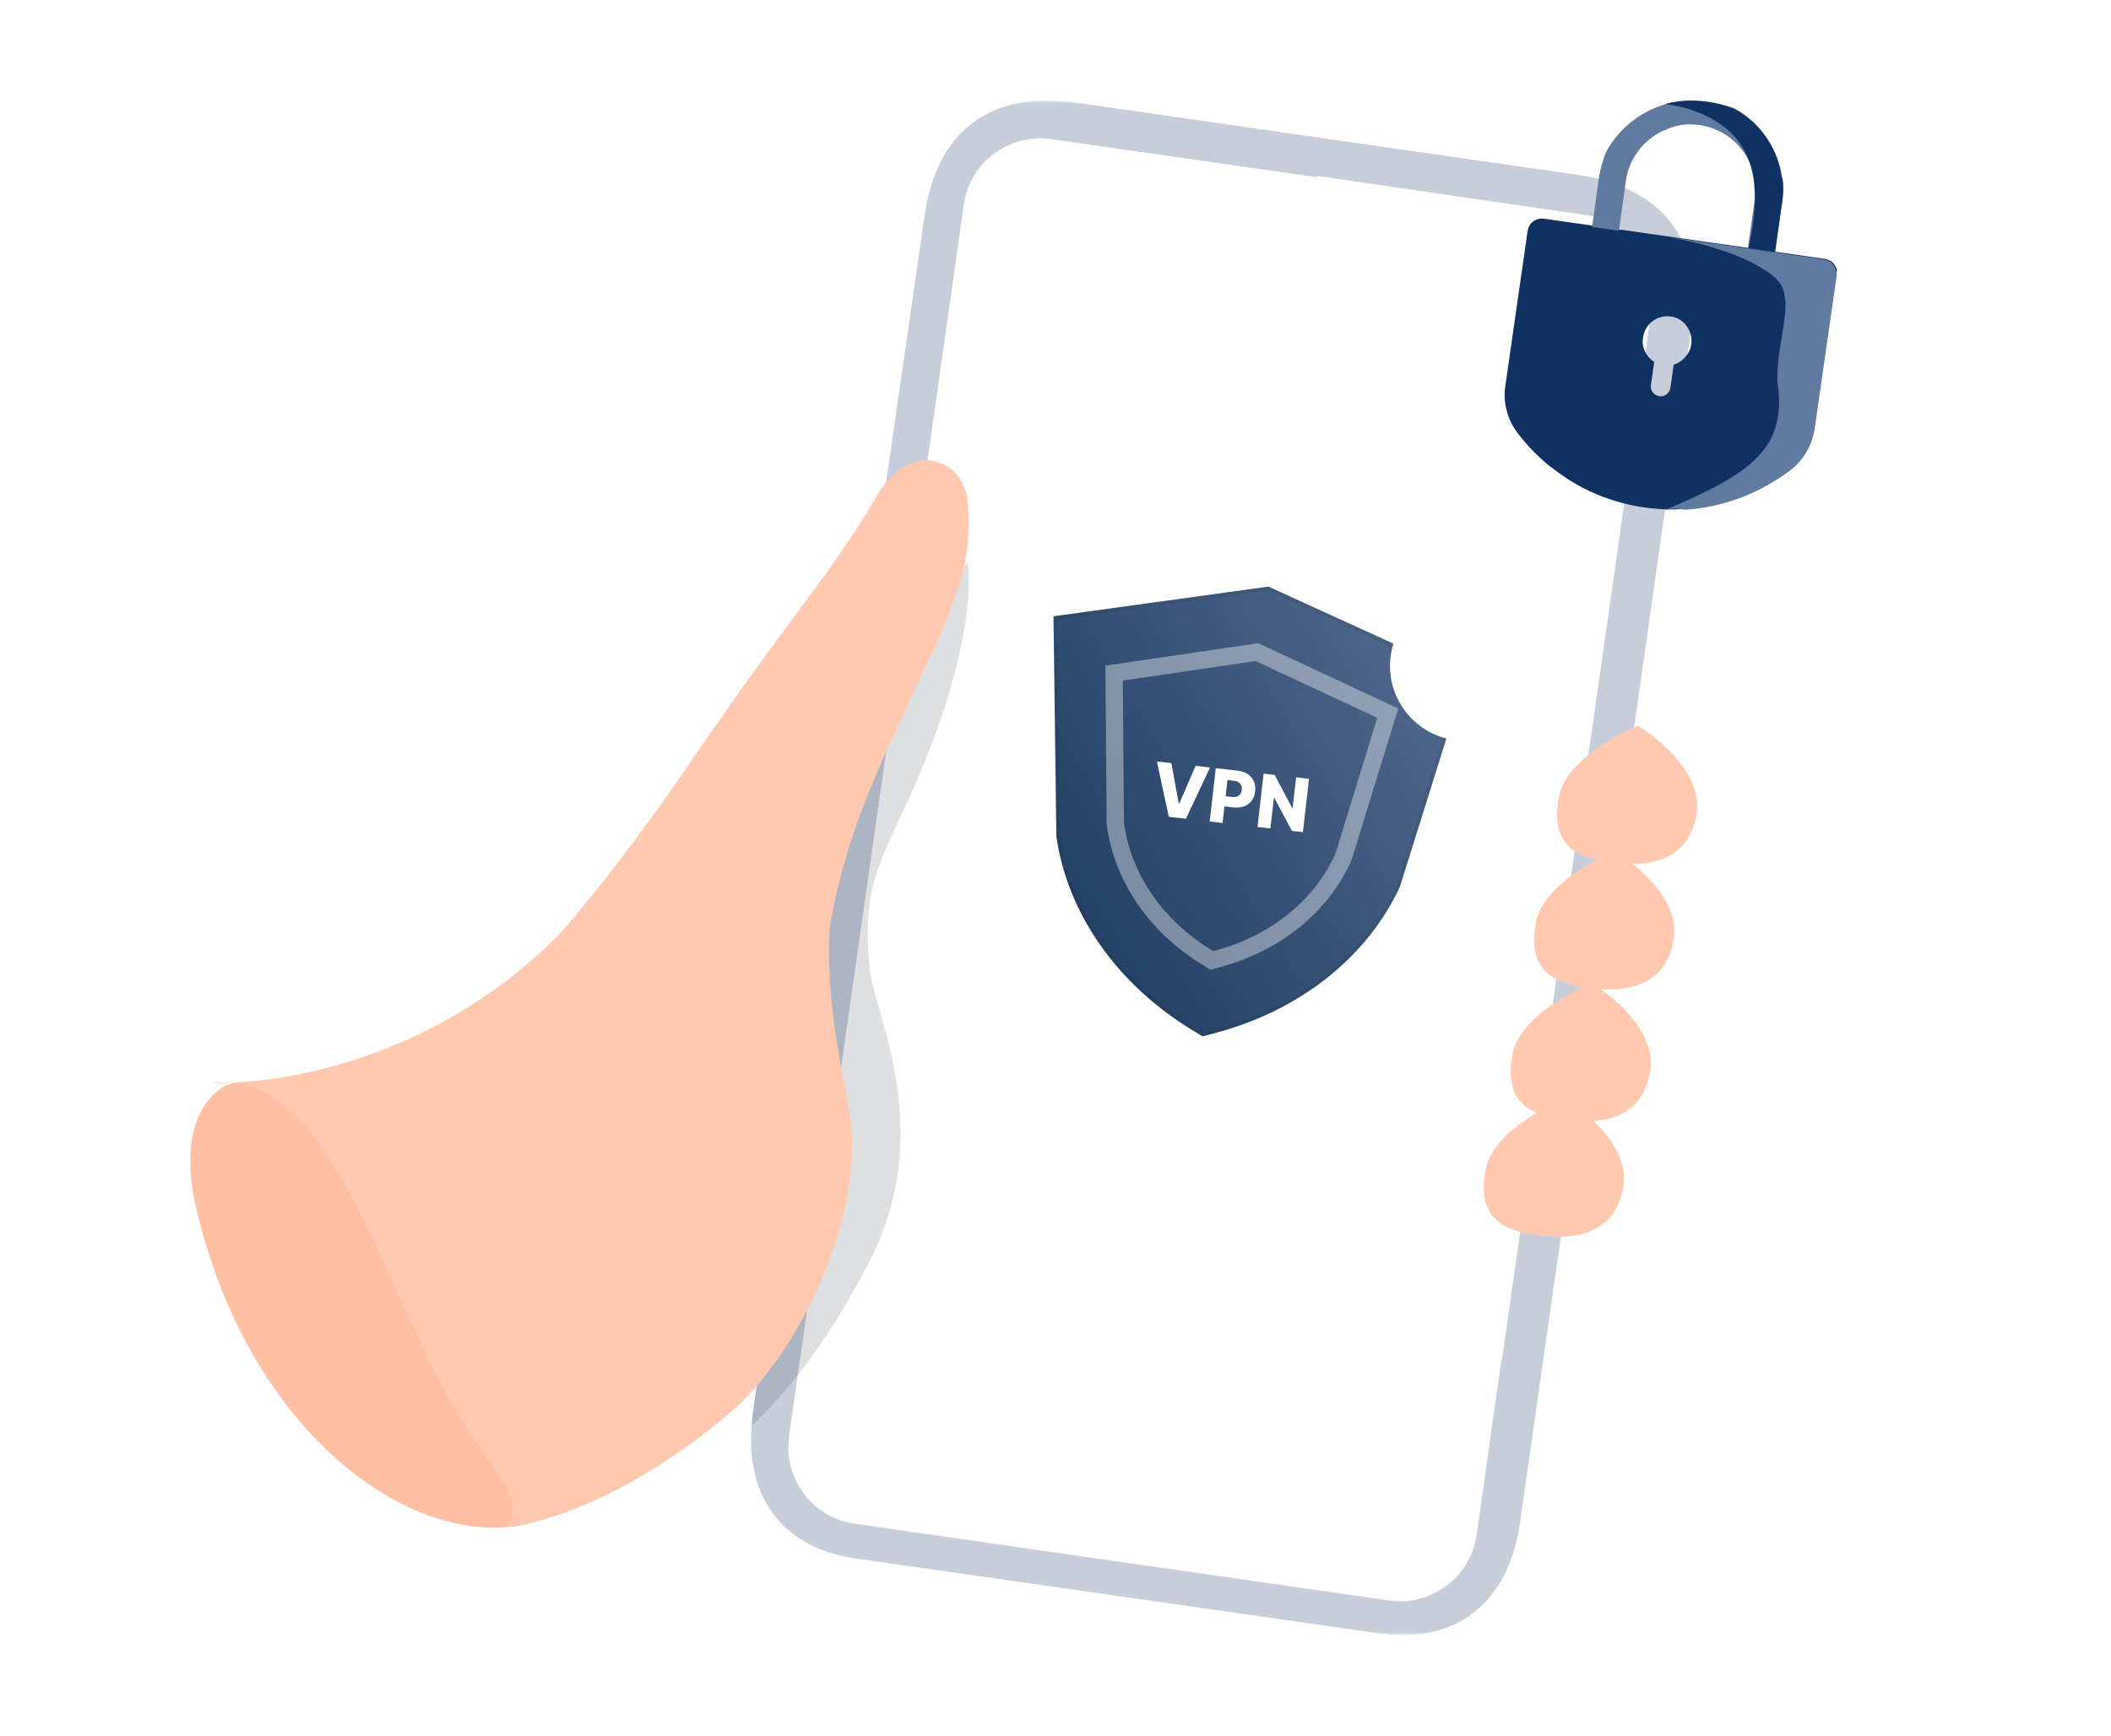 <svg width="315" height="259" viewBox="0 0 315 259" fill="none" xmlns="http://www.w3.org/2000/svg">
<g clip-path="url(#clip0_166_2311)">
<mask id="mask0_166_2311" style="mask-type:luminance" maskUnits="userSpaceOnUse" x="26" y="15" width="230" height="229">
<path d="M255.001 15H26.001V244H255.001V15Z" fill="white"/>
</mask>
<g mask="url(#mask0_166_2311)">
<path fill-rule="evenodd" clip-rule="evenodd" d="M33.442 162.128C33.442 162.128 26.015 165.607 29.163 179.775C36.772 213.444 61.14 231.294 78.456 227.447C95.072 223.773 42.949 164.149 41.462 162.663C35.58 160.524 33.442 162.128 33.442 162.128Z" fill="#FFBFA3"/>
<path fill-rule="evenodd" clip-rule="evenodd" d="M252.431 48.658L250.419 62.301L244.298 105.328L230.918 198.467L226.807 227.24C225.058 239.571 216.925 245.255 205.993 243.768L127.721 232.574C117.226 231.087 111.279 223.916 112.154 212.81C112.242 212.198 112.242 211.498 112.329 210.886L116.877 179.139L120.899 150.979L126.584 111.275L126.934 108.826L131.656 75.856L135.242 51.107L137.953 32.217C139.702 19.798 147.573 13.414 160.691 15.338L206.868 21.984L235.465 26.095C240.013 26.794 243.686 28.281 246.484 30.38C251.557 34.315 253.568 40.612 252.431 48.658Z" fill="#C7CEDA"/>
<path d="M246.572 45.16L243.86 64.05L237.652 107.689L224.009 203.101L220.335 229.075C219.461 235.373 213.602 239.746 207.304 238.871L127.546 227.415C121.249 226.54 116.876 220.68 117.751 214.384L121.861 185.611L126.934 150.017L132.618 110.138L137.691 74.457L141.189 49.795L143.9 30.642C144.774 24.346 150.634 19.973 156.931 20.847L196.548 26.532L236.69 32.304C237.214 32.391 237.739 32.479 238.264 32.654C243.86 34.053 247.446 39.388 246.572 45.16Z" fill="#E8EBF0"/>
<path d="M246.571 45.159L243.86 64.049L237.651 107.689L224.008 203.101C210.365 211.498 195.673 218.406 180.281 223.567C176.87 224.704 173.634 225.664 170.048 226.626C169.699 226.714 166.988 227.501 166.638 227.588L165.238 228.026L164.102 227.064C156.056 220.768 148.447 214.12 141.101 207.037C139.877 205.813 138.652 204.588 137.515 203.364C136.466 202.314 135.416 201.177 134.367 200.129C129.994 195.406 125.796 190.595 121.773 185.524L126.846 149.93L132.53 110.05L137.603 74.369L141.101 49.707L143.812 30.555C144.687 24.258 150.546 19.885 156.843 20.76L196.46 26.444L236.602 32.216C237.127 32.303 237.651 32.391 238.176 32.566C243.86 34.053 247.446 39.387 246.571 45.159Z" fill="white"/>
<path d="M236.864 32.129C237.389 32.216 237.913 32.304 238.438 32.478C238.263 32.566 238.088 32.566 238.001 32.654C237.476 32.828 236.864 33.003 236.252 33.178C235.902 33.266 235.552 33.353 235.202 33.528C234.852 33.615 234.502 33.79 234.152 33.878C233.453 34.14 232.666 34.315 231.966 34.578C231.616 34.665 231.266 34.84 230.829 34.927C230.217 35.102 229.692 35.365 229.079 35.539C228.73 35.627 228.467 35.802 228.117 35.889C227.593 36.064 227.155 36.239 226.632 36.502C225.757 36.851 224.883 37.201 224.008 37.551C223.046 37.988 222.084 38.425 221.034 38.863C220.597 39.038 220.247 39.213 219.81 39.475C219.285 39.737 218.76 39.912 218.235 40.175C217.711 40.437 217.186 40.699 216.574 40.962C216.311 41.049 215.961 41.224 215.699 41.399C215.174 41.661 214.562 41.924 213.95 42.186C213.339 42.448 212.727 42.711 212.114 43.061C211.677 43.236 211.327 43.498 210.89 43.673C210.365 43.935 209.753 44.197 209.228 44.46L208.266 44.897C207.916 45.072 207.566 45.247 207.216 45.422C206.517 45.772 205.817 46.121 205.117 46.384C204.068 46.909 203.018 47.433 201.881 47.87C200.831 48.395 199.696 48.92 198.559 49.445C198.209 49.62 197.772 49.795 197.422 49.969C196.635 50.319 195.847 50.669 195.06 51.019C186.753 54.867 177.569 59.065 167.774 63.088C166.812 63.437 165.938 63.875 164.976 64.225C160.253 66.148 155.531 68.073 150.633 69.909C145.998 71.658 141.713 73.057 137.777 74.194L141.276 49.532C145.561 48.395 150.196 46.909 155.181 44.984C170.048 39.388 184.303 31.954 196.635 26.269L236.864 32.129Z" fill="white"/>
<path d="M243.947 63.962L237.738 107.602L224.095 203.014C210.452 211.411 195.76 218.319 180.367 223.479C176.957 224.616 173.721 225.577 170.135 226.539C169.786 226.626 167.074 227.413 166.725 227.501L165.325 227.938L164.188 226.976C156.143 220.68 148.534 214.033 141.188 206.95C139.963 205.725 138.739 204.501 137.602 203.276C136.553 202.227 135.503 201.09 134.454 200.042C130.081 195.319 125.883 190.508 121.86 185.437L126.933 149.842L132.617 109.963C133.23 109.788 133.842 109.613 134.541 109.438C134.716 109.438 134.891 109.351 135.066 109.263C136.29 108.914 137.427 108.651 138.739 108.214C139.351 108.039 139.963 107.864 140.488 107.689C140.751 107.602 141.1 107.514 141.363 107.427C141.888 107.252 142.5 107.077 143.024 106.902C143.811 106.64 144.511 106.377 145.298 106.115C145.91 105.94 146.523 105.678 147.135 105.503C148.097 105.153 149.059 104.803 150.021 104.453C181.155 92.734 209.928 78.392 223.396 72.008C227.068 70.259 230.566 68.772 233.89 67.46C235.552 66.761 237.214 66.236 238.786 65.624C240.536 65.011 242.198 64.487 243.947 63.962Z" fill="white"/>
<path d="M237.652 107.602L224.009 203.014L220.335 228.988C219.461 235.285 213.6 239.658 207.305 238.784L127.546 227.326C121.249 226.453 116.876 220.593 117.751 214.297L121.861 185.524L126.934 149.93C179.931 139.435 210.278 117.921 237.652 107.602Z" fill="white"/>
<path d="M246.572 45.159L243.861 64.049C242.199 64.574 240.451 65.099 238.702 65.711C237.127 66.236 235.465 66.848 233.804 67.548C230.48 68.86 226.983 70.346 223.309 72.095C209.841 78.567 180.981 92.822 149.935 104.541C148.973 104.891 148.011 105.241 147.049 105.59C146.436 105.853 145.824 106.028 145.212 106.203C144.425 106.465 143.638 106.727 142.938 106.99C142.414 107.164 141.801 107.339 141.277 107.514C140.927 107.602 140.664 107.689 140.402 107.777C139.79 107.952 139.178 108.126 138.653 108.301C137.429 108.651 136.204 109.001 134.98 109.351C134.805 109.438 134.63 109.438 134.455 109.526C133.756 109.701 133.143 109.876 132.531 110.051L137.604 74.369C141.539 73.232 145.824 71.833 150.459 70.084C155.357 68.247 160.079 66.323 164.802 64.399C165.764 64.049 166.639 63.612 167.601 63.263C177.395 59.152 186.579 55.042 194.886 51.194C195.674 50.844 196.461 50.494 197.248 50.144C197.598 49.969 198.035 49.795 198.385 49.62C199.522 49.095 200.659 48.57 201.707 48.045C202.844 47.521 203.894 46.996 204.943 46.559C205.643 46.209 206.343 45.859 207.042 45.597C207.392 45.422 207.742 45.247 208.092 45.072L209.054 44.635C209.666 44.372 210.191 44.11 210.716 43.848C211.153 43.673 211.503 43.498 211.94 43.236C212.553 42.973 213.165 42.711 213.777 42.361C214.39 42.099 214.913 41.836 215.525 41.574C215.787 41.486 216.137 41.311 216.4 41.137C216.924 40.874 217.537 40.612 218.061 40.349C218.586 40.087 219.111 39.825 219.636 39.65C220.073 39.475 220.51 39.212 220.86 39.038C221.91 38.6 222.872 38.163 223.834 37.726C224.709 37.376 225.583 36.939 226.458 36.676C226.983 36.501 227.508 36.239 227.943 36.064C228.293 35.977 228.556 35.802 228.906 35.714C229.518 35.539 230.043 35.277 230.655 35.102C231.005 34.927 231.355 34.84 231.792 34.752C232.492 34.49 233.279 34.228 233.979 34.053C234.328 33.965 234.678 33.79 235.028 33.703C235.378 33.616 235.728 33.528 236.078 33.353C236.69 33.178 237.302 33.003 237.827 32.828C238.002 32.741 238.177 32.741 238.264 32.653C243.861 34.053 247.447 39.388 246.572 45.159Z" fill="white"/>
<path d="M244.387 108.301C244.387 108.301 254.444 114.248 253.132 121.595C251.82 128.941 245.262 129.728 238.702 128.416C233.106 127.279 231.706 124.131 232.581 119.058C233.63 112.674 244.387 108.301 244.387 108.301Z" fill="#FFC8AF"/>
<path d="M240.976 127.017C240.976 127.017 251.033 132.964 249.721 140.31C248.409 147.656 241.851 148.443 235.291 147.131C229.695 145.994 228.295 142.846 229.17 137.774C230.307 131.302 240.976 127.017 240.976 127.017Z" fill="#FFC8AF"/>
<path d="M237.478 146.694C237.478 146.694 247.536 152.641 246.224 159.987C244.912 167.333 238.353 168.12 231.794 166.808C226.196 165.671 224.797 162.523 225.672 157.451C226.721 151.066 237.478 146.694 237.478 146.694Z" fill="#FFC8AF"/>
<path d="M233.455 163.922C233.455 163.922 243.512 169.869 242.2 177.215C240.888 184.562 234.33 185.349 227.77 184.037C222.174 182.9 220.775 179.751 221.649 174.68C222.699 168.295 233.455 163.922 233.455 163.922Z" fill="#FFC8AF"/>
<g style="mix-blend-mode:color">
<path d="M137.778 114.161C131.831 128.591 128.333 130.865 129.82 144.945C130.52 151.154 139.702 168.82 129.82 188.06C122.999 201.266 117.314 207.737 112.154 212.81C112.242 212.198 112.242 211.498 112.329 210.886L116.877 179.139L120.9 150.979L126.584 111.275L126.934 108.826C135.505 96.845 144.425 83.902 144.425 83.902C144.425 83.902 146.174 93.784 137.778 114.161Z" fill="#222E3A" fill-opacity="0.15"/>
</g>
<path d="M83.382 139.523C93.876 127.541 103.496 113.024 103.496 113.024C117.664 92.297 124.66 84.776 130.52 74.457C135.854 65.099 144.075 68.422 144.425 75.331C144.862 82.24 144.163 86.35 138.828 97.894C132.094 112.587 126.409 122.994 123.786 138.561C123.261 150.717 125.622 158.763 126.847 166.633C128.946 180.888 119.675 201.791 108.656 211.061C89.909 226.831 75.686 227.902 75.686 227.902C78.894 222.019 71.452 219.295 63.387 201.699C51.623 176.032 45.206 160.184 31.303 161.593C31.303 161.593 59.644 163.198 83.382 139.523Z" fill="#FFC8AF"/>
</g>
<g filter="url(#filter0_dd_166_2311)">
<path d="M189.27 87.537L218.72 100.976L208.894 132.306C204.024 142.862 193.907 150.854 181.194 154.187L179.439 154.647L177.89 153.703C166.667 146.864 159.267 136.305 157.629 124.796L157.202 91.965L189.27 87.537Z" fill="url(#paint0_linear_166_2311)"/>
</g>
<path d="M157.481 92.205L189.227 87.822L218.383 101.126L208.635 132.206C203.801 142.669 193.761 150.606 181.123 153.92L179.482 154.35L178.033 153.467C166.876 146.667 159.534 136.184 157.904 124.775L157.481 92.205Z" stroke="#222E3A" stroke-opacity="0.102" stroke-width="0.553"/>
<path d="M187.56 97.311L187.372 96.034L187.755 95.978L188.106 96.142L187.56 97.311ZM166.245 100.445L164.954 100.456L164.945 99.332L166.057 99.168L166.245 100.445ZM166.426 122.938L165.147 123.109L165.136 123.029L165.135 122.949L166.426 122.938ZM180.82 143.322L181.162 144.567L180.615 144.717L180.135 144.417L180.82 143.322ZM200.455 127.923L201.689 128.303L201.665 128.38L201.632 128.454L200.455 127.923ZM207.08 106.427L207.626 105.257L208.644 105.733L208.313 106.807L207.08 106.427ZM187.748 98.588L166.433 101.723L166.057 99.168L187.372 96.034L187.748 98.588ZM167.536 100.435L167.717 122.928L165.135 122.949L164.954 100.456L167.536 100.435ZM180.478 141.586L181.504 142.228L180.135 144.417L179.109 143.774L180.478 141.586ZM180.477 142.078L181.645 141.757L182.329 144.246L181.162 144.567L180.477 142.078ZM199.222 127.543L205.846 106.047L208.313 106.807L201.689 128.303L199.222 127.543ZM206.534 107.597L187.014 98.481L188.106 96.142L207.626 105.257L206.534 107.597ZM181.645 141.757C189.772 139.523 196.186 134.251 199.278 127.392L201.632 128.454C198.188 136.091 191.111 141.832 182.329 144.246L181.645 141.757ZM167.705 122.767C168.701 130.224 173.333 137.115 180.478 141.586L179.109 143.774C171.388 138.943 166.255 131.413 165.147 123.109L167.705 122.767Z" fill="white" fill-opacity="0.39"/>
</g>
<path d="M274.089 40.585C274.089 40.516 274.089 40.516 274.089 40.447C274.089 40.447 274.089 40.377 274.089 40.308V40.239V40.17C274.089 40.101 274.089 40.101 274.02 40.031C274.02 39.962 273.95 39.962 273.95 39.893C273.95 39.824 273.881 39.824 273.881 39.755C273.881 39.686 273.812 39.686 273.812 39.616C273.812 39.616 273.812 39.547 273.743 39.547C273.743 39.478 273.674 39.478 273.674 39.409C273.604 39.34 273.604 39.34 273.535 39.271C273.466 39.202 273.397 39.132 273.328 39.063L273.258 38.994C273.189 38.925 273.189 38.925 273.12 38.925C273.051 38.925 272.982 38.856 272.982 38.856C272.912 38.856 272.843 38.786 272.843 38.786C272.705 38.717 272.567 38.717 272.428 38.648L230.373 32.63C229.82 32.561 229.267 32.7 228.782 33.045C228.575 33.184 228.367 33.391 228.229 33.668C228.091 33.875 228.022 34.152 227.952 34.429L224.632 57.531C224.425 58.776 224.494 60.09 224.84 61.266C224.909 61.681 225.047 62.027 225.186 62.373C225.462 63.203 225.947 63.895 226.431 64.587C227.676 66.246 229.059 67.699 230.581 69.013C230.788 69.221 231.065 69.428 231.273 69.567C232.241 70.328 233.209 71.019 234.178 71.642C238.466 74.339 243.377 75.792 248.357 75.999H248.427C249.395 76.069 250.432 75.999 251.401 75.93C256.519 75.584 261.569 73.924 265.995 70.812L266.687 70.328C267.794 69.567 268.762 68.529 269.454 67.353C270.077 66.316 270.492 65.209 270.699 63.964C270.699 63.895 270.699 63.895 270.699 63.826L274.02 40.861C274.02 40.792 274.02 40.792 274.02 40.723C274.02 40.654 274.02 40.654 274.02 40.585V40.447C274.089 40.654 274.089 40.585 274.089 40.585ZM252.37 51.375C252.162 52.828 251.055 54.004 249.741 54.419L249.257 57.877C249.118 58.707 248.357 59.261 247.597 59.122C246.767 58.984 246.213 58.223 246.352 57.462L246.836 54.004C245.66 53.243 244.899 51.859 245.176 50.338C245.452 48.332 247.32 46.948 249.326 47.225C251.263 47.502 252.645 49.369 252.37 51.375Z" fill="#103262"/>
<path d="M266.064 27.512C266.133 28.411 266.064 29.241 265.926 30.14L264.819 37.61L260.808 37.057L261.775 30.209L261.844 29.656C261.914 29.033 261.983 28.411 261.914 27.788C261.844 26.336 261.43 24.952 260.808 23.707C259.424 21.079 256.796 19.142 253.614 18.658C252.645 18.52 251.677 18.52 250.778 18.658C250.709 18.658 250.639 18.658 250.57 18.727C250.363 18.796 250.086 18.796 249.879 18.866C249.809 18.866 249.809 18.866 249.74 18.935C249.464 19.004 249.187 19.073 248.91 19.211C248.841 19.211 248.841 19.28 248.772 19.28C248.564 19.35 248.357 19.488 248.08 19.557C248.011 19.557 247.942 19.626 247.942 19.626C245.175 21.01 243.1 23.638 242.616 26.958L241.578 34.428L237.566 33.875L238.604 26.405C238.811 25.16 239.157 23.984 239.572 22.877C239.572 22.877 239.572 22.877 239.641 22.877H239.572C239.641 22.739 241.924 17.62 248.288 15.614C253.199 14.093 258.524 16.237 258.524 16.237C261.914 18.035 264.405 21.217 265.372 24.952C265.511 25.437 265.58 25.921 265.649 26.336C265.995 26.612 266.064 27.097 266.064 27.512Z" fill="#617AA0"/>
<path d="M274.089 40.931L270.768 64.102C270.562 65.278 270.147 66.454 269.524 67.491C268.832 68.667 267.863 69.705 266.757 70.466L266.065 70.95C261.569 74.063 256.52 75.722 251.471 76.068C250.433 75.861 249.465 75.792 248.496 76.138C248.358 76.207 248.289 76.207 248.15 76.276C248.22 76.207 248.358 76.207 248.427 76.138C259.909 71.157 266.896 67.63 265.235 57.116C264.958 50.407 268.417 44.251 264.682 41.276C261.846 38.925 256.451 36.711 249.119 35.397L272.221 38.717C272.36 38.717 272.498 38.786 272.637 38.855C272.706 38.855 272.775 38.925 272.775 38.925C272.844 38.925 272.913 38.994 272.982 38.994C273.052 38.994 273.052 39.063 273.121 39.063L273.19 39.132C273.259 39.201 273.328 39.27 273.398 39.34C273.467 39.409 273.467 39.409 273.536 39.478C273.536 39.547 273.605 39.547 273.605 39.616C273.605 39.616 273.605 39.685 273.674 39.685C273.674 39.755 273.744 39.755 273.744 39.824C273.744 39.893 273.812 39.893 273.812 39.962C273.812 40.031 273.881 40.031 273.881 40.1C273.881 40.17 273.881 40.17 273.95 40.239V40.308V40.377C273.95 40.446 273.95 40.446 273.95 40.516C273.95 40.585 273.95 40.585 273.95 40.654V40.723C273.95 40.792 273.95 40.792 273.95 40.861C274.089 40.861 274.089 40.861 274.089 40.931Z" fill="#617AA0"/>
<path d="M266.065 27.512C266.134 28.411 266.065 29.241 265.926 30.14L264.89 37.611L260.878 37.057C261.5 34.429 261.777 32.215 261.846 30.209C261.915 27.512 261.569 25.368 260.878 23.708C258.111 16.514 248.842 15.546 248.496 15.546C253.407 14.024 258.734 16.168 258.734 16.168C262.123 17.966 264.613 21.148 265.582 24.883C265.719 25.368 265.788 25.852 265.857 26.267C265.996 26.613 266.065 27.097 266.065 27.512Z" fill="#103262"/>
<path d="M174.783 113.87L175.896 119.902L175.962 119.909L178.408 114.285L180.561 114.532L176.965 122.181L174.405 121.888L172.631 113.624L174.783 113.87ZM180.506 122.586L181.417 114.63L184.704 115.006C185.3 115.074 185.801 115.25 186.207 115.532C186.615 115.812 186.914 116.173 187.102 116.615C187.291 117.054 187.354 117.546 187.291 118.093C187.228 118.642 187.053 119.109 186.765 119.493C186.48 119.875 186.103 120.153 185.634 120.328C185.165 120.502 184.627 120.555 184.018 120.485L181.99 120.253L182.163 118.738L183.834 118.929C184.124 118.962 184.372 118.939 184.578 118.861C184.786 118.782 184.951 118.658 185.073 118.488C185.195 118.316 185.27 118.108 185.298 117.865C185.326 117.619 185.3 117.4 185.219 117.21C185.139 117.017 185.006 116.86 184.821 116.739C184.635 116.618 184.399 116.541 184.111 116.509L183.163 116.4L182.43 122.807L180.506 122.586ZM195.326 116.222L194.415 124.179L192.784 123.992L190.143 119.037L190.092 119.031L189.567 123.624L187.644 123.404L188.554 115.447L190.21 115.636L192.816 120.579L192.882 120.587L193.407 116.002L195.326 116.222Z" fill="white"/>
<g filter="url(#filter1_f_166_2311)">
<circle cx="218.568" cy="99.388" r="11.153" fill="white"/>
</g>
<defs>
<filter id="filter0_dd_166_2311" x="151.674" y="82.009" width="72.573" height="78.166" filterUnits="userSpaceOnUse" color-interpolation-filters="sRGB">
<feFlood flood-opacity="0" result="BackgroundImageFix"/>
<feColorMatrix in="SourceAlpha" type="matrix" values="0 0 0 0 0 0 0 0 0 0 0 0 0 0 0 0 0 0 127 0" result="hardAlpha"/>
<feOffset dx="1.106" dy="1.106"/>
<feGaussianBlur stdDeviation="2.211"/>
<feComposite in2="hardAlpha" operator="out"/>
<feColorMatrix type="matrix" values="0 0 0 0 1 0 0 0 0 1 0 0 0 0 1 0 0 0 0.25 0"/>
<feBlend mode="normal" in2="BackgroundImageFix" result="effect1_dropShadow_166_2311"/>
<feColorMatrix in="SourceAlpha" type="matrix" values="0 0 0 0 0 0 0 0 0 0 0 0 0 0 0 0 0 0 127 0" result="hardAlpha"/>
<feOffset dx="-1.106" dy="-1.106"/>
<feGaussianBlur stdDeviation="2.211"/>
<feComposite in2="hardAlpha" operator="out"/>
<feColorMatrix type="matrix" values="0 0 0 0 0.122 0 0 0 0 0.235 0 0 0 0 0.416 0 0 0 0.5 0"/>
<feBlend mode="normal" in2="effect1_dropShadow_166_2311" result="effect2_dropShadow_166_2311"/>
<feBlend mode="normal" in="SourceGraphic" in2="effect2_dropShadow_166_2311" result="shape"/>
</filter>
<filter id="filter1_f_166_2311" x="185.482" y="66.302" width="66.173" height="66.172" filterUnits="userSpaceOnUse" color-interpolation-filters="sRGB">
<feFlood flood-opacity="0" result="BackgroundImageFix"/>
<feBlend mode="normal" in="SourceGraphic" in2="BackgroundImageFix" result="shape"/>
<feGaussianBlur stdDeviation="10.967" result="effect1_foregroundBlur_166_2311"/>
</filter>
<linearGradient id="paint0_linear_166_2311" x1="148.68" y1="150.142" x2="226.813" y2="103.377" gradientUnits="userSpaceOnUse">
<stop stop-color="#17365C"/>
<stop offset="1" stop-color="#576D90"/>
</linearGradient>
<clipPath id="clip0_166_2311">
<rect width="229" height="229" fill="white" transform="translate(26 15)"/>
</clipPath>
</defs>
</svg>
